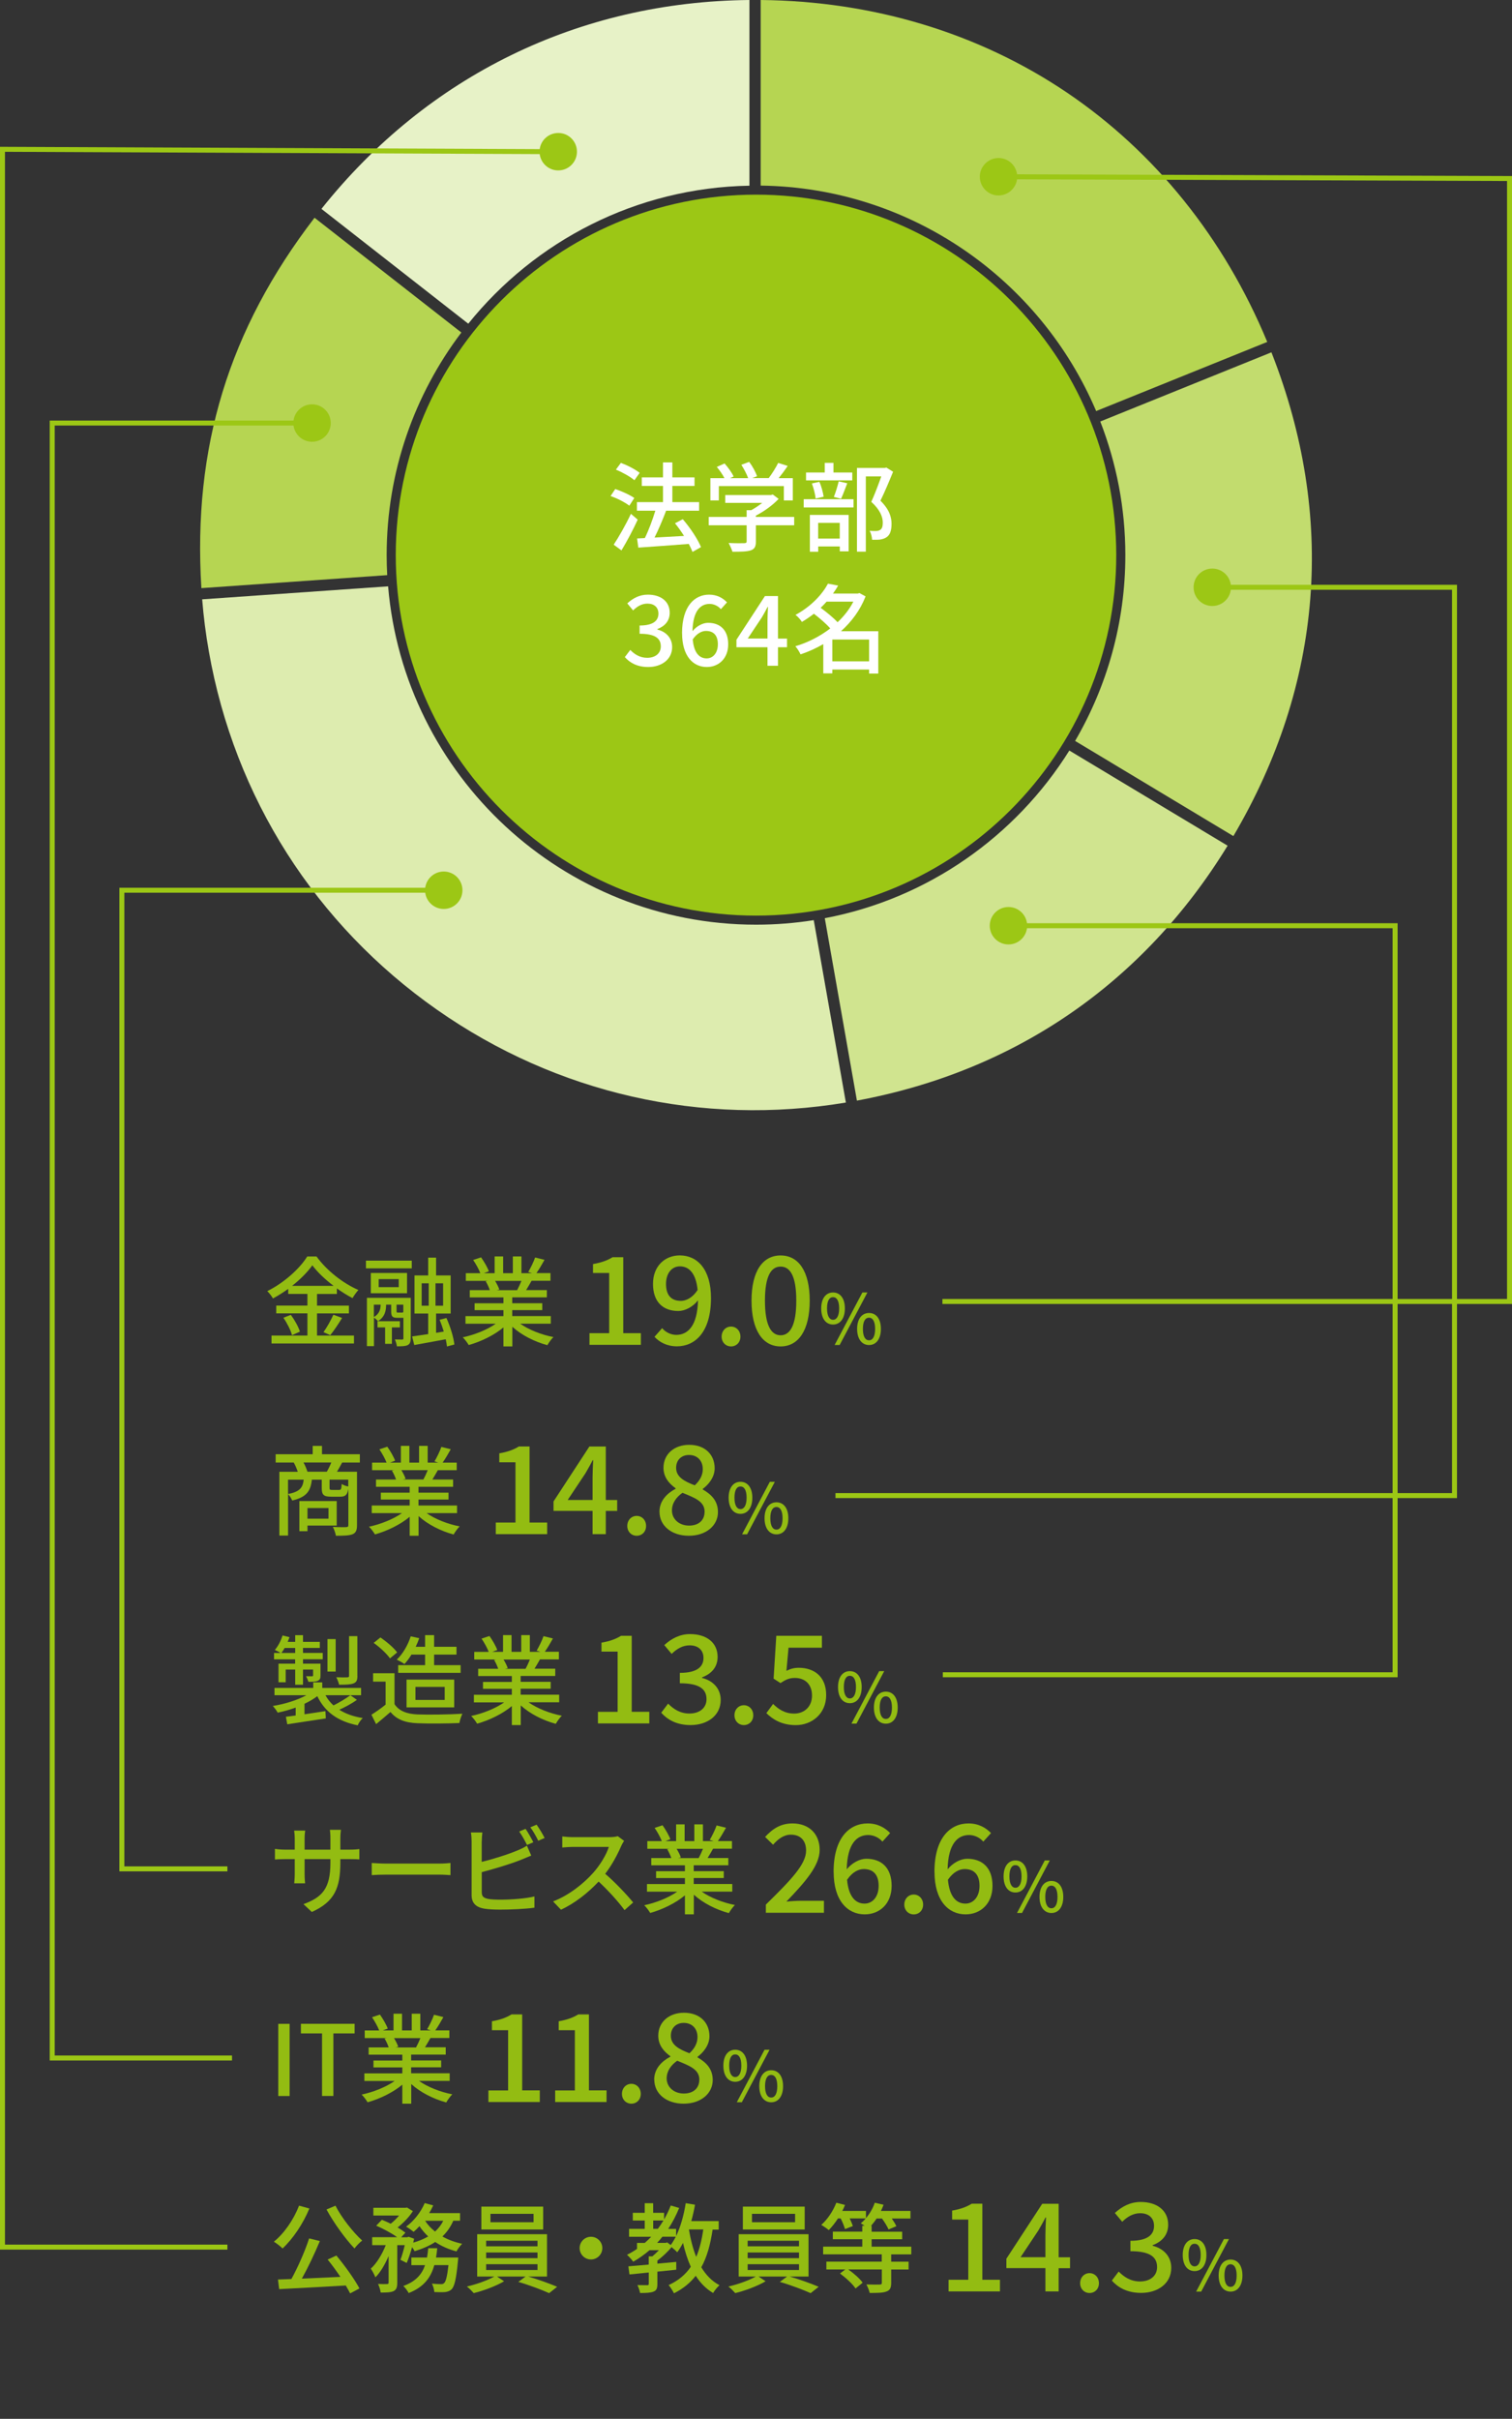 <?xml version="1.0" encoding="UTF-8"?>
<svg id="_デザイン" data-name="デザイン" xmlns="http://www.w3.org/2000/svg" width="304" height="486" viewBox="0 0 304 486">
  <rect x="0" y="0" width="304" height="486" fill="#333333" stroke="none"/>
  <g>
    <g>
      <path d="m150.68,37.3V0c-34.24.32-64.72,15.19-86.05,41.97l29.52,23.07c13.37-16.6,33.71-27.33,56.53-27.73Z" fill="#e7f2c7"/>
      <path d="m92.76,66.81l-29.52-23.06c-17.25,22.45-24.5,46.16-22.75,74.42l37.36-2.61c-.07-1.33-.11-2.67-.11-4.02,0-16.78,5.6-32.28,15.02-44.73Z" fill="#b6d552"/>
      <path d="m78.02,117.81l-37.37,2.61c.28,3.52.72,6.96,1.34,10.46,5.17,29.34,21.46,54.9,45.86,71.99,24.09,16.87,53.25,23.48,82.22,18.66l-1.79-10.17-4.67-26.48c-3.78.6-7.66.91-11.6.91-38.84,0-70.78-29.97-73.98-67.99Z" fill="#ddecaf"/>
      <path d="m165.83,184.49l4.75,26.95,1.71,9.7c31.86-5.92,57.59-23.6,74.53-51.22l-31.82-19.12c-10.8,17.26-28.48,29.78-49.17,33.69Z" fill="#d0e48f"/>
      <path d="m216.16,148.87l31.82,19.12c18.02-30.6,20.66-64.16,7.65-97.2l-34.41,13.9c3.24,8.33,5.04,17.38,5.04,26.85,0,13.6-3.69,26.35-10.1,37.33Z" fill="#c2dc6e"/>
      <path d="m220.39,82.59l1.42-.57,32.98-13.32c-8.64-20.83-22.56-38.14-40.29-50.11C196.76,6.62,175.5.21,152.94,0v37.29c30.28.38,56.26,18.96,67.45,45.3Z" fill="#b6d552"/>
    </g>
    <g>
      <path d="m152,39.11c-39.94,0-72.43,32.49-72.43,72.43s32.49,72.43,72.43,72.43,72.43-32.49,72.43-72.43-32.49-72.43-72.43-72.43Z" fill="#9cc715"/>
      <g>
        <path d="m126.54,101.61c-.8-.63-2.45-1.49-3.78-1.94l.94-1.41c1.31.43,2.97,1.19,3.83,1.8l-1,1.55Zm1.68,2.8c-.94,2.05-2.17,4.36-3.27,6.18l-1.56-1.15c1-1.51,2.41-3.97,3.46-6.2l1.37,1.17Zm-.67-7.92c-.78-.68-2.41-1.6-3.72-2.13l1-1.35c1.31.47,2.93,1.31,3.78,2l-1.06,1.49Zm11.68,14.4c-.18-.47-.43-1.02-.74-1.6-3.66.29-7.49.55-10.15.74l-.25-1.84,1.56-.08c.78-1.58,1.58-3.74,2.11-5.5h-3.7v-1.72h5.24v-3.25h-4.26v-1.72h4.26v-3.01h1.88v3.01h4.46v1.72h-4.46v3.25h5.38v1.72h-6.63c-.67,1.78-1.53,3.79-2.33,5.4,1.84-.1,3.89-.21,5.93-.33-.57-.9-1.19-1.78-1.82-2.54l1.57-.82c1.47,1.7,3.03,4.03,3.66,5.61l-1.7.96Z" fill="#fff"/>
        <path d="m159.69,105.54h-7.71v3.27c0,1-.25,1.51-1.06,1.78-.8.25-1.96.27-3.66.27-.14-.51-.49-1.25-.76-1.76,1.37.06,2.74.06,3.13.04s.49-.1.49-.39v-3.21h-7.63v-1.68h7.63v-1.35h.92c.76-.41,1.54-.94,2.21-1.47h-7.43v-1.58h9.17l.39-.1,1.17.88c-1.17,1.25-2.9,2.5-4.58,3.37v.25h7.71v1.68Zm-15.16-4.99h-1.7v-4.48h2.82c-.35-.7-.96-1.58-1.53-2.25l1.56-.7c.7.78,1.49,1.88,1.82,2.62l-.7.33h3.62c-.27-.78-.84-1.86-1.37-2.68l1.58-.59c.67.88,1.33,2.11,1.58,2.89l-.96.37h3.31c.68-.9,1.45-2.13,1.9-3.05l1.92.61c-.57.84-1.21,1.7-1.82,2.45h2.84v4.48h-1.8v-2.88h-13.07v2.88Z" fill="#fff"/>
        <path d="m161.59,100.3h10.02v1.66h-10.02v-1.66Zm9.76-3.78h-9.29v-1.58h3.76v-1.94h1.76v1.94h3.78v1.58Zm-8.53,6.94h7.81v7.32h-1.78v-.98h-4.34v1.06h-1.68v-7.39Zm1.17-3.29c-.08-.82-.39-2.09-.76-3.03l1.51-.33c.43.92.74,2.19.86,2.99l-1.6.37Zm.51,4.89v3.15h4.34v-3.15h-4.34Zm3.15-5.22c.35-.84.76-2.21.98-3.13l1.72.39c-.43,1.09-.86,2.31-1.25,3.11l-1.45-.37Zm11.91-5.05c-.76,1.86-1.7,4.11-2.54,5.81,1.8,1.78,2.23,3.31,2.23,4.64s-.29,2.23-1,2.7c-.37.25-.8.39-1.31.47-.45.06-1.06.04-1.6.04-.02-.53-.2-1.29-.49-1.8.51.04.98.06,1.33.04.31-.02.57-.08.78-.22.39-.23.53-.74.53-1.45,0-1.13-.51-2.56-2.31-4.19.7-1.53,1.47-3.58,2.01-5.11h-3.11v15.12h-1.78v-16.82h5.61l.29-.08,1.35.84Z" fill="#fff"/>
        <path d="m125.62,132.04l1.1-1.45c.84.86,1.92,1.58,3.4,1.58,1.62,0,2.74-.88,2.74-2.29,0-1.55-1.02-2.54-4.26-2.54v-1.66c2.84,0,3.78-1.04,3.78-2.39,0-1.25-.84-2.01-2.21-2.01-1.12,0-2.05.55-2.88,1.37l-1.17-1.41c1.13-1.04,2.46-1.76,4.13-1.76,2.58,0,4.4,1.33,4.4,3.64,0,1.62-.96,2.7-2.48,3.27v.1c1.66.41,2.97,1.62,2.97,3.52,0,2.52-2.17,4.01-4.81,4.01-2.27,0-3.74-.9-4.69-1.98Z" fill="#fff"/>
        <path d="m137.13,127.23c0-5.52,2.58-7.75,5.44-7.75,1.6,0,2.78.68,3.6,1.55l-1.23,1.37c-.53-.63-1.41-1.06-2.27-1.06-1.82,0-3.35,1.37-3.44,5.48.84-1.04,2.09-1.68,3.13-1.68,2.41,0,4.05,1.43,4.05,4.32s-1.96,4.56-4.3,4.56c-2.74,0-4.97-2.17-4.97-6.79Zm2.15,1.25c.23,2.6,1.27,3.81,2.8,3.81,1.25,0,2.25-1.06,2.25-2.84s-.86-2.68-2.39-2.68c-.8,0-1.8.45-2.66,1.7Z" fill="#fff"/>
        <path d="m154.31,130.05h-6.24v-1.51l5.73-8.78h2.62v8.55h1.82v1.74h-1.82v3.72h-2.11v-3.72Zm0-1.74v-3.54c0-.78.06-2.04.1-2.82h-.08c-.35.7-.74,1.37-1.15,2.09l-2.84,4.26h3.97Z" fill="#fff"/>
        <path d="m176.62,135.33h-1.88v-.8h-7.39v.76h-1.82v-5.87c-1.47.84-3.01,1.55-4.58,2.05-.21-.49-.68-1.23-1.04-1.62,2.44-.72,4.91-1.96,7.02-3.58-.8-.92-2.13-2.07-3.29-2.95-.74.57-1.54,1.13-2.41,1.64-.27-.45-.86-1.12-1.29-1.41,3.21-1.74,5.4-4.17,6.53-6.28l2.05.39c-.31.55-.67,1.08-1.04,1.6h4.99l.33-.1,1.23.67c-1.08,2.78-2.84,5.12-4.95,7h7.51v8.49Zm-10.43-14.44c-.37.41-.76.84-1.19,1.23,1.17.86,2.54,1.98,3.4,2.9,1.29-1.21,2.39-2.6,3.17-4.13h-5.38Zm8.55,11.99v-4.38h-7.39v4.38h7.39Z" fill="#fff"/>
      </g>
    </g>
  </g>
  <g>
    <path d="m55.95,406.64h2.28v14.5h-2.28v-14.5Z" fill="#93bc12"/>
    <path d="m64.75,408.56h-4.25v-1.93h10.8v1.93h-4.27v12.57h-2.28v-12.57Z" fill="#93bc12"/>
    <path d="m84.27,418.12c1.73,1.22,4.27,2.22,6.67,2.68-.41.39-.94,1.14-1.22,1.63-2.56-.69-5.19-2.01-7.04-3.7v3.95h-1.79v-3.82c-1.87,1.57-4.52,2.85-6.98,3.54-.28-.47-.79-1.16-1.2-1.55,2.34-.49,4.9-1.51,6.63-2.73h-6.08v-1.53h7.63v-1.2h-5.8v-1.38h5.8v-1.18h-6.77v-1.46h4.03c-.18-.55-.51-1.26-.83-1.79l.47-.08h-4.46v-1.53h2.91c-.29-.77-.89-1.85-1.44-2.66l1.59-.53c.61.85,1.3,2.05,1.57,2.81l-1,.37h2.16v-3.36h1.71v3.36h1.95v-3.36h1.73v3.36h2.12l-.75-.24c.47-.79,1.08-2.03,1.38-2.91l1.89.47c-.53.96-1.12,1.95-1.63,2.67h2.83v1.53h-3.8c-.37.67-.77,1.32-1.1,1.87h4.17v1.46h-6.96v1.18h6.04v1.38h-6.04v1.2h7.75v1.53h-6.16Zm-5.05-8.61c.35.57.71,1.28.85,1.75l-.57.12h4.15c.29-.53.61-1.24.87-1.87h-5.29Z" fill="#93bc12"/>
    <path d="m98.2,420.02h3.96v-12.1h-3.25v-1.8c1.7-.29,2.9-.74,3.94-1.38h2.14v15.27h3.54v2.34h-10.33v-2.34Z" fill="#93bc12"/>
    <path d="m111.62,420.02h3.96v-12.1h-3.25v-1.8c1.7-.29,2.9-.74,3.94-1.38h2.14v15.27h3.54v2.34h-10.33v-2.34Z" fill="#93bc12"/>
    <path d="m125.05,420.71c0-1.18.84-2.02,1.89-2.02s1.89.84,1.89,2.02-.84,1.97-1.89,1.97-1.89-.81-1.89-1.97Z" fill="#93bc12"/>
    <path d="m131.53,417.86c0-2.24,1.57-3.74,3.25-4.62v-.1c-1.35-.96-2.43-2.26-2.43-4.11,0-2.8,2.21-4.62,5.17-4.62,3.15,0,5.12,1.94,5.12,4.72,0,1.82-1.28,3.32-2.39,4.13v.12c1.6.93,3.05,2.19,3.05,4.55,0,2.68-2.36,4.75-5.85,4.75s-5.9-2.02-5.9-4.82Zm9.08,0c0-2.09-1.99-2.8-4.45-3.81-1.23.86-2.12,2.07-2.12,3.54,0,1.79,1.5,3.05,3.44,3.05s3.12-1.08,3.12-2.78Zm-.37-8.56c0-1.62-1.01-2.85-2.78-2.85-1.48,0-2.58.98-2.58,2.58,0,1.89,1.72,2.73,3.74,3.52,1.06-.98,1.62-2.07,1.62-3.25Z" fill="#93bc12"/>
    <path d="m145.44,415.04c0-2.03.96-3.2,2.38-3.2s2.38,1.17,2.38,3.2-.95,3.24-2.38,3.24-2.38-1.19-2.38-3.24Zm3.61,0c0-1.56-.5-2.26-1.23-2.26s-1.21.7-1.21,2.26.51,2.29,1.21,2.29,1.23-.72,1.23-2.29Zm4.67-3.2h1.01l-5.58,10.55h-1.01l5.58-10.55Zm-1.06,7.32c0-2.04.98-3.2,2.4-3.2s2.38,1.16,2.38,3.2-.96,3.24-2.38,3.24-2.4-1.18-2.4-3.24Zm3.62,0c0-1.57-.51-2.26-1.23-2.26s-1.23.69-1.23,2.26.51,2.29,1.23,2.29,1.23-.72,1.23-2.29Z" fill="#93bc12"/>
  </g>
  <g>
    <path d="m62.2,443.75c-1.3,3.13-3.34,6.12-5.39,8.02-.37-.39-1.24-1.06-1.75-1.36,2.08-1.67,3.97-4.42,5.07-7.24l2.07.57Zm5.43,9.44c1.75,2.09,3.68,4.8,4.64,6.61l-1.87,1c-.24-.47-.53-1-.88-1.59-4.82.29-9.91.55-13.39.73l-.24-1.93c.81-.02,1.71-.06,2.7-.1,1.3-2.36,2.75-5.64,3.56-8.16l2.16.53c-1.02,2.46-2.38,5.33-3.62,7.55,2.4-.1,5.09-.22,7.75-.35-.81-1.2-1.71-2.44-2.56-3.48l1.75-.81Zm-.18-10.01c1.24,2.44,3.58,5.37,5.37,7-.49.37-1.18,1.08-1.55,1.59-1.81-1.91-4.15-5.11-5.62-7.83l1.81-.77Z" fill="#93bc12"/>
    <path d="m91.13,446.21c-.53,1.24-1.28,2.28-2.18,3.15,1.16.67,2.52,1.16,3.97,1.47-.37.35-.91,1.06-1.14,1.53-1.57-.41-3.01-1.04-4.27-1.89-1.2.79-2.62,1.38-4.15,1.85-.1-.21-.29-.51-.51-.81-.33,1.16-.71,2.32-1.08,3.17l-1.26-.63c.31-.77.61-1.87.87-2.95h-1.51v7.55c0,.88-.14,1.38-.73,1.69-.57.26-1.38.29-2.6.29-.06-.49-.29-1.24-.53-1.73.79.04,1.57.04,1.81.02.24-.02.31-.06.31-.29v-5.33c-.73,1.69-1.65,3.29-2.66,4.27-.18-.53-.61-1.28-.92-1.75,1.18-1.04,2.3-2.91,3.01-4.72h-2.73v-1.59h5.02c-1.08-.79-2.79-1.71-4.21-2.32l1.14-1.18c.55.21,1.18.49,1.77.79.61-.47,1.2-1.06,1.69-1.65h-5.17v-1.55h6.47l.29-.06,1.18.73c-.73,1.16-1.91,2.38-3.07,3.29.63.35,1.16.73,1.57,1.04l-.85.92h1.22l.28-.1,1.1.39c-.06.26-.12.51-.18.79,1.12-.31,2.12-.73,3.01-1.24-.67-.63-1.26-1.32-1.75-2.07-.39.43-.79.81-1.18,1.14-.35-.29-1.06-.81-1.51-1.04,1.55-1.12,2.95-2.89,3.74-4.74l1.71.47c-.24.53-.51,1.04-.81,1.55h6.2v1.53h-1.36Zm1,7.38s-.02.47-.06.73c-.33,3.52-.69,5.04-1.24,5.62-.39.39-.79.51-1.32.59-.49.04-1.3.04-2.18,0-.04-.51-.24-1.22-.49-1.69.77.08,1.5.1,1.83.1.29,0,.45-.04.63-.22.33-.29.61-1.3.87-3.6h-2.85c-.67,2.42-2.04,4.39-5.15,5.61-.22-.43-.71-1.1-1.08-1.42,2.56-.92,3.76-2.4,4.37-4.19h-2.75v-1.53h3.15c.1-.61.18-1.22.24-1.87h1.81c-.06.65-.14,1.26-.24,1.87h4.48Zm-6.65-7.38c.51.81,1.18,1.52,1.99,2.16.69-.61,1.24-1.34,1.65-2.16h-3.64Z" fill="#93bc12"/>
    <path d="m106.16,457.4c1.99.57,4.37,1.44,5.86,2.07l-1.61,1.28c-1.47-.67-4.13-1.67-6.2-2.26l1.46-1.08h-5.74l1.42.95c-1.57.94-4.09,1.89-6.1,2.38-.33-.37-.92-.98-1.38-1.32,1.89-.43,4.21-1.26,5.51-2.01h-3.44v-8.5h14.04v8.5h-3.82Zm3.05-9.44h-12.43v-4.6h12.43v4.6Zm-11.47,3.38h10.33v-1.12h-10.33v1.12Zm0,2.38h10.33v-1.14h-10.33v1.14Zm0,2.38h10.33v-1.16h-10.33v1.16Zm9.54-11.29h-8.67v1.69h8.67v-1.69Z" fill="#93bc12"/>
    <path d="m121.1,451.7c0,1.26-1.02,2.28-2.28,2.28s-2.28-1.02-2.28-2.28,1.02-2.28,2.28-2.28,2.28,1.02,2.28,2.28Z" fill="#93bc12"/>
    <path d="m143.28,447.96c-.45,3.03-1.14,5.55-2.28,7.59.94,1.55,2.14,2.81,3.66,3.6-.41.35-1,1.08-1.28,1.57-1.44-.85-2.58-2.03-3.5-3.46-1.12,1.44-2.54,2.6-4.37,3.52-.2-.41-.73-1.28-1.08-1.65,1.95-.89,3.4-2.11,4.46-3.68-.65-1.44-1.16-3.05-1.57-4.8-.35.69-.75,1.34-1.16,1.89-.22-.26-.73-.71-1.14-1.04-.79.98-1.87,1.97-2.85,2.71v.61l3.8-.35v1.57c-1.26.14-2.54.25-3.8.39v2.46c0,.85-.14,1.3-.77,1.55-.59.24-1.46.28-2.71.28-.06-.47-.32-1.16-.53-1.59.88.02,1.71.02,1.97.02s.31-.08.31-.29v-2.26c-1.44.16-2.77.28-3.88.39l-.22-1.63c1.14-.1,2.56-.22,4.09-.35v-1.65h.71c.45-.35.92-.81,1.34-1.24h-1.89c-1.02.88-2.12,1.65-3.28,2.32-.22-.38-.88-1.06-1.24-1.4.71-.35,1.38-.75,2.01-1.18v-1.2h1.55c.45-.39.89-.81,1.3-1.24h-4.45v-1.59h3.15v-1.67h-2.4v-1.55h2.4v-1.93h1.69v1.93h2.2v1.32c.51-.88.96-1.81,1.34-2.79l1.69.49c-.61,1.52-1.36,2.93-2.2,4.21h1.59v1.44c.9-1.87,1.55-4.21,1.93-6.61l1.87.31c-.2,1.12-.45,2.22-.75,3.29h5.51v1.71h-1.22Zm-11.01-.14c.39-.53.77-1.08,1.12-1.67h-2.06v1.67h.94Zm1.87,2.73l.71.53c.37-.49.71-1.06,1.02-1.67h-2.69c-.33.43-.69.85-1.06,1.24h1.71l.32-.1Zm4.37-2.6c.33,1.99.81,3.85,1.47,5.51.67-1.57,1.12-3.4,1.42-5.51h-2.89Z" fill="#93bc12"/>
    <path d="m158.74,457.4c1.99.57,4.37,1.44,5.86,2.07l-1.61,1.28c-1.48-.67-4.13-1.67-6.2-2.26l1.46-1.08h-5.74l1.42.95c-1.57.94-4.09,1.89-6.1,2.38-.33-.37-.92-.98-1.38-1.32,1.89-.43,4.21-1.26,5.51-2.01h-3.44v-8.5h14.04v8.5h-3.82Zm3.05-9.44h-12.43v-4.6h12.43v4.6Zm-11.47,3.38h10.33v-1.12h-10.33v1.12Zm0,2.38h10.33v-1.14h-10.33v1.14Zm0,2.38h10.33v-1.16h-10.33v1.16Zm9.54-11.29h-8.67v1.69h8.67v-1.69Z" fill="#93bc12"/>
    <path d="m179.18,452.96v1.47h3.5v1.57h-3.5v2.71c0,.96-.24,1.46-.96,1.71-.73.28-1.81.29-3.36.29-.1-.51-.41-1.26-.67-1.71,1.18.04,2.34.04,2.68.02.35-.02.43-.08.43-.35v-2.68h-6.75c1.1.77,2.32,1.83,2.89,2.66l-1.42,1.16c-.59-.9-1.95-2.14-3.13-3.01l1.06-.81h-3.8v-1.57h11.13v-1.47h-11.78v-1.55h7.87v-1.49h-5.92v-1.52h5.92v-1.18h.47c-.28-.2-.55-.37-.77-.49.35-.29.69-.61.98-.98h-3.21c.25.55.51,1.12.63,1.53l-1.57.61c-.16-.55-.51-1.42-.87-2.14h-.55c-.57.88-1.22,1.71-1.85,2.34-.33-.29-1.08-.81-1.51-1.04,1.24-1.08,2.38-2.79,3.03-4.46l1.75.45c-.16.41-.35.81-.55,1.2h4.76v1.46c.75-.91,1.4-1.99,1.77-3.11l1.77.41c-.16.43-.33.83-.53,1.24h5.94v1.52h-3.76c.37.55.73,1.1.92,1.55l-1.57.65c-.24-.57-.79-1.48-1.32-2.2h-1.08c-.35.55-.73,1.02-1.12,1.47h.12v1.18h6.14v1.52h-6.14v1.49h7.97v1.55h-4.05Z" fill="#93bc12"/>
    <path d="m190.72,458.06h3.96v-12.1h-3.25v-1.8c1.7-.29,2.9-.74,3.94-1.38h2.14v15.28h3.54v2.34h-10.33v-2.34Z" fill="#93bc12"/>
    <path d="m210.19,455.72h-7.85v-1.89l7.21-11.04h3.3v10.75h2.29v2.19h-2.29v4.67h-2.66v-4.67Zm0-2.19v-4.45c0-.98.07-2.56.12-3.54h-.1c-.44.88-.93,1.72-1.45,2.63l-3.57,5.36h4.99Z" fill="#93bc12"/>
    <path d="m217.17,458.75c0-1.18.84-2.02,1.89-2.02s1.89.84,1.89,2.02-.84,1.97-1.89,1.97-1.89-.81-1.89-1.97Z" fill="#93bc12"/>
    <path d="m223.54,458.23l1.38-1.82c1.06,1.08,2.41,1.99,4.28,1.99,2.04,0,3.44-1.11,3.44-2.88,0-1.94-1.28-3.2-5.36-3.2v-2.09c3.57,0,4.75-1.3,4.75-3,0-1.57-1.06-2.54-2.78-2.54-1.4,0-2.58.69-3.62,1.72l-1.48-1.77c1.43-1.3,3.1-2.21,5.19-2.21,3.25,0,5.53,1.67,5.53,4.57,0,2.04-1.21,3.39-3.12,4.11v.12c2.09.52,3.74,2.04,3.74,4.43,0,3.17-2.73,5.04-6.05,5.04-2.85,0-4.7-1.13-5.9-2.48Z" fill="#93bc12"/>
    <path d="m237.8,453.08c0-2.03.96-3.2,2.38-3.2s2.38,1.17,2.38,3.2-.95,3.24-2.38,3.24-2.38-1.19-2.38-3.24Zm3.61,0c0-1.56-.5-2.26-1.23-2.26s-1.21.7-1.21,2.26.51,2.29,1.21,2.29,1.23-.72,1.23-2.29Zm4.67-3.2h1.01l-5.58,10.55h-1.01l5.58-10.55Zm-1.06,7.32c0-2.04.98-3.2,2.4-3.2s2.38,1.16,2.38,3.2-.96,3.24-2.38,3.24-2.4-1.18-2.4-3.24Zm3.62,0c0-1.57-.51-2.26-1.23-2.26s-1.23.69-1.23,2.26.51,2.29,1.23,2.29,1.23-.72,1.23-2.29Z" fill="#93bc12"/>
  </g>
  <g>
    <path d="m62.69,384.16l-1.67-1.57c3.68-1.36,5.41-3.05,5.41-8.26v-.79h-5.19v2.95c0,.81.06,1.63.1,1.91h-2.18c.02-.28.1-1.08.1-1.91v-2.95h-1.93c-.92,0-1.73.04-2.05.08v-2.14c.26.06,1.14.16,2.05.16h1.93v-2.26c0-.49-.04-1.06-.12-1.57h2.22c-.04.25-.12.85-.12,1.57v2.26h5.19v-2.28c0-.79-.06-1.44-.1-1.71h2.22c-.04.29-.12.92-.12,1.71v2.28h1.85c.96,0,1.59-.06,1.97-.12v2.08c-.31-.04-1-.06-1.95-.06h-1.87v.67c0,5.08-1.14,7.89-5.74,9.95Z" fill="#93bc12"/>
    <path d="m77.67,374.44h10.7c.94,0,1.71-.08,2.2-.12v2.44c-.43-.02-1.34-.1-2.2-.1h-10.7c-1.08,0-2.26.04-2.93.1v-2.44c.65.04,1.87.12,2.93.12Z" fill="#93bc12"/>
    <path d="m96.85,369.99v4.11c2.32-.57,5.27-1.49,7.18-2.3.65-.26,1.26-.55,1.91-.96l.87,1.99c-.65.25-1.44.61-2.06.85-2.1.85-5.41,1.83-7.89,2.48v4.01c0,.94.41,1.18,1.34,1.38.59.1,1.51.14,2.46.14,2.07,0,5.15-.22,6.79-.65v2.26c-1.79.26-4.74.39-6.9.39-1.22,0-2.4-.06-3.23-.2-1.59-.29-2.5-1.08-2.5-2.73v-10.76c0-.47-.04-1.28-.14-1.81h2.3c-.06.53-.12,1.24-.12,1.81Zm10.39.16l-1.28.55c-.39-.79-1.04-1.97-1.57-2.71l1.28-.53c.49.71,1.18,1.93,1.57,2.7Zm2.26-.85l-1.28.55c-.41-.85-1.04-1.97-1.59-2.7l1.26-.53c.51.73,1.26,1.95,1.61,2.68Z" fill="#93bc12"/>
    <path d="m124.91,370.88c-.69,1.61-1.85,3.83-3.23,5.61,2.03,1.73,4.41,4.27,5.62,5.76l-1.73,1.54c-1.3-1.77-3.27-3.93-5.21-5.74-2.1,2.24-4.76,4.35-7.57,5.66l-1.59-1.67c3.19-1.22,6.14-3.58,8.08-5.76,1.34-1.49,2.66-3.66,3.13-5.19h-7.22c-.77,0-1.83.1-2.14.12v-2.22c.39.06,1.53.14,2.14.14h7.3c.73,0,1.38-.08,1.71-.2l1.28.94c-.14.2-.43.69-.57,1.02Z" fill="#93bc12"/>
    <path d="m141.09,380.08c1.73,1.22,4.27,2.22,6.67,2.68-.41.39-.94,1.14-1.22,1.63-2.56-.69-5.19-2.01-7.04-3.7v3.95h-1.79v-3.82c-1.87,1.57-4.52,2.85-6.98,3.54-.28-.47-.79-1.16-1.2-1.55,2.34-.49,4.9-1.51,6.63-2.73h-6.08v-1.53h7.63v-1.2h-5.8v-1.38h5.8v-1.18h-6.77v-1.46h4.03c-.18-.55-.51-1.26-.83-1.79l.47-.08h-4.46v-1.54h2.91c-.29-.77-.89-1.85-1.44-2.65l1.59-.53c.61.85,1.3,2.04,1.57,2.81l-1,.37h2.16v-3.36h1.71v3.36h1.95v-3.36h1.73v3.36h2.12l-.75-.24c.47-.79,1.08-2.03,1.38-2.91l1.89.47c-.53.96-1.12,1.95-1.63,2.67h2.83v1.54h-3.8c-.37.67-.77,1.32-1.1,1.87h4.17v1.46h-6.96v1.18h6.04v1.38h-6.04v1.2h7.75v1.53h-6.16Zm-5.05-8.61c.35.57.71,1.28.85,1.75l-.57.12h4.15c.29-.53.61-1.24.87-1.87h-5.29Z" fill="#93bc12"/>
    <path d="m153.98,382.68c5.04-4.94,8.09-8.09,8.09-10.85,0-1.92-1.03-3.2-3.07-3.2-1.43,0-2.61.91-3.57,2.02l-1.6-1.57c1.55-1.67,3.15-2.71,5.51-2.71,3.32,0,5.46,2.12,5.46,5.31s-2.93,6.47-6.69,10.4c.91-.1,2.07-.17,2.95-.17h4.6v2.41h-11.68v-1.65Z" fill="#93bc12"/>
    <path d="m167.6,376.11c0-6.94,3.25-9.74,6.84-9.74,2.02,0,3.49.86,4.53,1.94l-1.55,1.72c-.66-.79-1.77-1.33-2.85-1.33-2.29,0-4.21,1.72-4.33,6.89,1.06-1.3,2.63-2.12,3.94-2.12,3.03,0,5.09,1.79,5.09,5.44s-2.46,5.73-5.41,5.73c-3.44,0-6.25-2.73-6.25-8.54Zm2.71,1.57c.29,3.27,1.6,4.8,3.52,4.8,1.57,0,2.83-1.33,2.83-3.57s-1.08-3.37-3-3.37c-1.01,0-2.26.56-3.34,2.14Z" fill="#93bc12"/>
    <path d="m181.82,382.68c0-1.18.84-2.02,1.89-2.02s1.89.84,1.89,2.02-.84,1.97-1.89,1.97-1.89-.81-1.89-1.97Z" fill="#93bc12"/>
    <path d="m187.88,376.11c0-6.94,3.25-9.74,6.84-9.74,2.02,0,3.49.86,4.53,1.94l-1.55,1.72c-.66-.79-1.77-1.33-2.85-1.33-2.29,0-4.21,1.72-4.33,6.89,1.06-1.3,2.63-2.12,3.94-2.12,3.03,0,5.09,1.79,5.09,5.44s-2.46,5.73-5.41,5.73c-3.44,0-6.25-2.73-6.25-8.54Zm2.71,1.57c.29,3.27,1.6,4.8,3.52,4.8,1.57,0,2.83-1.33,2.83-3.57s-1.08-3.37-3-3.37c-1.01,0-2.26.56-3.35,2.14Z" fill="#93bc12"/>
    <path d="m201.78,377.01c0-2.03.96-3.2,2.38-3.2s2.38,1.17,2.38,3.2-.95,3.24-2.38,3.24-2.38-1.19-2.38-3.24Zm3.61,0c0-1.56-.5-2.26-1.23-2.26s-1.21.7-1.21,2.26.51,2.29,1.21,2.29,1.23-.72,1.23-2.29Zm4.67-3.2h1.01l-5.58,10.55h-1.01l5.58-10.55Zm-1.06,7.32c0-2.04.98-3.2,2.4-3.2s2.38,1.16,2.38,3.2-.96,3.24-2.38,3.24-2.4-1.19-2.4-3.24Zm3.62,0c0-1.57-.51-2.26-1.23-2.26s-1.23.69-1.23,2.26.51,2.29,1.23,2.29,1.23-.72,1.23-2.29Z" fill="#93bc12"/>
  </g>
  <g>
    <path d="m71.76,341.54c-1.06.77-2.4,1.47-3.54,1.99,1.28.81,2.85,1.38,4.72,1.67-.37.31-.83,1-1.02,1.46-4.01-.79-6.63-2.73-8.12-5.86-.73.55-1.61,1.08-2.58,1.53v2.11c1.34-.2,2.79-.41,4.21-.63l.08,1.46c-2.75.41-5.66.87-7.75,1.18l-.28-1.51c.57-.06,1.24-.16,1.97-.26v-1.59c-1.18.43-2.42.79-3.62,1.02-.2-.39-.65-1-.98-1.34,2.36-.37,4.92-1.16,6.75-2.16h-6.41v-1.46h7.79v-1.12h1.81v1.12h7.81v1.46h-7.16c.41.77.96,1.46,1.61,2.05,1.16-.57,2.54-1.42,3.4-2.05l1.32.94Zm-12.41-8.14h-4.25v-1.28h1.3c-.31-.22-.83-.47-1.14-.61.67-.77,1.22-1.85,1.55-2.91l1.4.35c-.12.31-.24.63-.37.94h1.51v-1.34h1.57v1.34h3.38v1.22h-3.38v1h3.97v1.28h-3.97v.88h3.52v2.32c0,.63-.1.92-.55,1.12-.43.2-1.04.2-1.89.2-.08-.35-.31-.81-.47-1.12.57.02,1.02.02,1.2.02.18-.02.22-.06.22-.2v-1.16h-2.03v3.05h-1.57v-3.05h-1.91v2.56h-1.44v-3.74h3.34v-.88Zm0-1.28v-1h-2.12c-.22.37-.43.71-.65,1h2.77Zm8.14,3.74h-1.65v-6.53h1.65v6.53Zm4.37.87c0,.87-.18,1.26-.79,1.51-.63.24-1.55.26-2.89.26-.1-.45-.33-1.06-.57-1.5.98.04,1.93.04,2.22.02.28-.02.35-.1.35-.31v-7.97h1.67v7.99Z" fill="#93bc12"/>
    <path d="m79.32,342.4c.87,1.36,2.48,1.99,4.64,2.07,2.18.08,6.55.02,9.01-.14-.22.43-.51,1.3-.61,1.87-2.22.1-6.18.14-8.42.04-2.5-.1-4.19-.75-5.43-2.26-.92.81-1.87,1.59-2.89,2.44l-.94-1.89c.88-.55,1.93-1.28,2.85-2.03v-4.62h-2.52v-1.69h4.31v6.21Zm-.91-9.19c-.63-.92-2.04-2.24-3.28-3.11l1.36-1.1c1.22.85,2.69,2.07,3.36,3.01l-1.44,1.2Zm4.31-.75c-.43.71-.92,1.36-1.4,1.89-.35-.28-1.12-.69-1.55-.89,1.22-1.14,2.24-2.91,2.81-4.68l1.71.37c-.2.59-.45,1.18-.71,1.73h1.89v-2.34h1.81v2.34h4.5v1.57h-4.5v2.12h5.33v1.55h-12.55v-1.55h5.41v-2.12h-2.75Zm-.98,10.6v-5.59h9.58v5.59h-9.58Zm1.79-1.5h5.88v-2.62h-5.88v2.62Z" fill="#93bc12"/>
    <path d="m106.29,342.05c1.73,1.22,4.27,2.22,6.67,2.68-.41.39-.94,1.14-1.22,1.63-2.56-.69-5.19-2.01-7.04-3.7v3.95h-1.79v-3.82c-1.87,1.57-4.52,2.85-6.98,3.54-.28-.47-.79-1.16-1.2-1.55,2.34-.49,4.9-1.51,6.63-2.73h-6.08v-1.53h7.63v-1.2h-5.8v-1.38h5.8v-1.18h-6.77v-1.46h4.03c-.18-.55-.51-1.26-.83-1.79l.47-.08h-4.46v-1.53h2.91c-.29-.77-.89-1.85-1.44-2.66l1.59-.53c.61.85,1.3,2.05,1.57,2.81l-1,.37h2.16v-3.36h1.71v3.36h1.95v-3.36h1.73v3.36h2.12l-.75-.24c.47-.79,1.08-2.03,1.38-2.91l1.89.47c-.53.96-1.12,1.95-1.63,2.67h2.83v1.53h-3.8c-.37.67-.77,1.32-1.1,1.87h4.17v1.46h-6.96v1.18h6.04v1.38h-6.04v1.2h7.75v1.53h-6.16Zm-5.05-8.61c.35.57.71,1.28.85,1.75l-.57.12h4.15c.29-.53.61-1.24.87-1.87h-5.29Z" fill="#93bc12"/>
    <path d="m120.22,343.95h3.96v-12.1h-3.25v-1.8c1.7-.29,2.9-.74,3.94-1.38h2.14v15.27h3.54v2.34h-10.33v-2.34Z" fill="#93bc12"/>
    <path d="m132.95,344.12l1.38-1.82c1.06,1.08,2.41,1.99,4.28,1.99,2.04,0,3.44-1.11,3.44-2.88,0-1.94-1.28-3.2-5.36-3.2v-2.09c3.57,0,4.75-1.3,4.75-3,0-1.57-1.06-2.53-2.78-2.53-1.4,0-2.58.69-3.62,1.72l-1.48-1.77c1.43-1.3,3.1-2.21,5.19-2.21,3.25,0,5.53,1.67,5.53,4.58,0,2.04-1.21,3.39-3.12,4.11v.12c2.09.52,3.74,2.04,3.74,4.43,0,3.17-2.73,5.04-6.05,5.04-2.85,0-4.7-1.13-5.9-2.48Z" fill="#93bc12"/>
    <path d="m147.67,344.64c0-1.18.84-2.02,1.89-2.02s1.89.84,1.89,2.02-.84,1.97-1.89,1.97-1.89-.81-1.89-1.97Z" fill="#93bc12"/>
    <path d="m154.09,344.2l1.35-1.84c1.03,1.03,2.34,1.94,4.23,1.94,2.04,0,3.59-1.38,3.59-3.62s-1.38-3.54-3.44-3.54c-1.16,0-1.84.34-2.9,1.03l-1.38-.89.54-8.61h9.17v2.39h-6.71l-.42,4.65c.79-.39,1.5-.61,2.48-.61,3.03,0,5.51,1.7,5.51,5.49s-2.93,6.03-6.1,6.03c-2.85,0-4.65-1.16-5.93-2.41Z" fill="#93bc12"/>
    <path d="m168.49,338.97c0-2.03.96-3.2,2.38-3.2s2.38,1.17,2.38,3.2-.95,3.24-2.38,3.24-2.38-1.19-2.38-3.24Zm3.61,0c0-1.56-.5-2.26-1.23-2.26s-1.21.7-1.21,2.26.51,2.29,1.21,2.29,1.23-.72,1.23-2.29Zm4.67-3.2h1.01l-5.58,10.55h-1.01l5.58-10.55Zm-1.06,7.32c0-2.04.98-3.2,2.4-3.2s2.38,1.16,2.38,3.2-.96,3.24-2.38,3.24-2.4-1.18-2.4-3.24Zm3.62,0c0-1.57-.51-2.26-1.23-2.26s-1.23.69-1.23,2.26.51,2.29,1.23,2.29,1.23-.72,1.23-2.29Z" fill="#93bc12"/>
  </g>
  <g>
    <path d="m68.79,293.86c-.37.69-.71,1.32-1.04,1.85h4.03v10.74c0,.96-.2,1.51-.88,1.81-.71.28-1.77.31-3.36.31-.08-.49-.35-1.28-.61-1.77,1.18.06,2.32.04,2.66.04.35-.02.45-.12.45-.41v-7.3c-.2,1.26-.63,1.59-1.63,1.59h-1.83c-1.53,0-1.89-.39-1.89-1.77v-1.65h-1.99c-.24,2.28-1.04,3.5-3.95,4.19-.14-.37-.49-.96-.83-1.26v8.3h-1.75v-12.82h3.7c-.2-.59-.49-1.3-.81-1.85h-3.64v-1.67h7.45v-1.67h1.87v1.67h7.61v1.67h-3.56Zm-10.88,6.33c2.36-.47,2.97-1.26,3.15-2.89h-3.15v2.89Zm3.91,6.33v1.14h-1.63v-6.06h7.51v4.92h-5.88Zm3.89-10.82c.31-.53.67-1.26.9-1.85h-5.59c.33.59.63,1.32.79,1.85h3.89Zm-3.89,7.3v2.14h4.23v-2.14h-4.23Zm8.2-5.7h-3.76v1.63c0,.39.06.43.51.43h1.42c.37,0,.45-.14.51-1.2.28.22.87.43,1.32.51v-1.38Z" fill="#93bc12"/>
    <path d="m85.75,304.01c1.73,1.22,4.27,2.22,6.67,2.68-.41.39-.94,1.14-1.22,1.63-2.56-.69-5.19-2.01-7.04-3.7v3.95h-1.79v-3.81c-1.87,1.57-4.52,2.85-6.98,3.54-.28-.47-.79-1.16-1.2-1.55,2.34-.49,4.9-1.52,6.63-2.73h-6.08v-1.53h7.63v-1.2h-5.8v-1.38h5.8v-1.18h-6.77v-1.46h4.03c-.18-.55-.51-1.26-.83-1.79l.47-.08h-4.46v-1.53h2.91c-.29-.77-.89-1.85-1.44-2.66l1.59-.53c.61.85,1.3,2.05,1.57,2.81l-1,.38h2.16v-3.36h1.71v3.36h1.95v-3.36h1.73v3.36h2.12l-.75-.24c.47-.79,1.08-2.03,1.38-2.91l1.89.47c-.53.96-1.12,1.95-1.63,2.68h2.83v1.53h-3.8c-.37.67-.77,1.32-1.1,1.87h4.17v1.46h-6.96v1.18h6.04v1.38h-6.04v1.2h7.75v1.53h-6.16Zm-5.05-8.62c.35.57.71,1.28.85,1.75l-.57.12h4.15c.29-.53.61-1.24.87-1.87h-5.29Z" fill="#93bc12"/>
    <path d="m99.68,305.91h3.96v-12.1h-3.25v-1.8c1.7-.29,2.9-.74,3.94-1.38h2.14v15.28h3.54v2.34h-10.33v-2.34Z" fill="#93bc12"/>
    <path d="m119.14,303.57h-7.85v-1.89l7.21-11.04h3.3v10.75h2.29v2.19h-2.29v4.67h-2.66v-4.67Zm0-2.19v-4.45c0-.98.07-2.56.12-3.54h-.1c-.44.88-.93,1.72-1.45,2.63l-3.57,5.36h4.99Z" fill="#93bc12"/>
    <path d="m126.12,306.6c0-1.18.84-2.02,1.89-2.02s1.89.84,1.89,2.02-.84,1.97-1.89,1.97-1.89-.81-1.89-1.97Z" fill="#93bc12"/>
    <path d="m132.59,303.75c0-2.24,1.57-3.74,3.25-4.62v-.1c-1.35-.96-2.44-2.26-2.44-4.11,0-2.8,2.21-4.62,5.17-4.62,3.15,0,5.12,1.94,5.12,4.72,0,1.82-1.28,3.32-2.39,4.13v.12c1.6.93,3.05,2.19,3.05,4.55,0,2.68-2.36,4.75-5.85,4.75s-5.9-2.02-5.9-4.82Zm9.08,0c0-2.09-1.99-2.8-4.45-3.81-1.23.86-2.12,2.06-2.12,3.54,0,1.79,1.5,3.05,3.44,3.05s3.12-1.08,3.12-2.78Zm-.37-8.56c0-1.62-1.01-2.85-2.78-2.85-1.48,0-2.58.98-2.58,2.58,0,1.89,1.72,2.73,3.74,3.52,1.06-.98,1.62-2.07,1.62-3.25Z" fill="#93bc12"/>
    <path d="m146.5,300.93c0-2.03.96-3.2,2.38-3.2s2.38,1.17,2.38,3.2-.95,3.24-2.38,3.24-2.38-1.19-2.38-3.24Zm3.61,0c0-1.56-.5-2.26-1.23-2.26s-1.21.7-1.21,2.26.51,2.29,1.21,2.29,1.23-.72,1.23-2.29Zm4.67-3.2h1.01l-5.58,10.55h-1.01l5.58-10.55Zm-1.06,7.32c0-2.04.98-3.2,2.4-3.2s2.38,1.16,2.38,3.2-.96,3.24-2.38,3.24-2.4-1.18-2.4-3.24Zm3.62,0c0-1.57-.51-2.26-1.23-2.26s-1.23.69-1.23,2.26.51,2.29,1.23,2.29,1.23-.72,1.23-2.29Z" fill="#93bc12"/>
  </g>
  <g>
    <path d="m63.74,268.35h7.43v1.59h-16.58v-1.59h7.22v-4.46h-6.27v-1.57h6.27v-2.34h-3.86v-1.02c-.98.71-2.01,1.36-3.07,1.93-.22-.41-.75-1.1-1.14-1.47,3.34-1.65,6.55-4.54,8.03-6.96h1.87c2.08,2.87,5.37,5.41,8.42,6.73-.43.47-.87,1.1-1.18,1.63-1.04-.53-2.1-1.2-3.15-1.95v1.12h-3.99v2.34h6.41v1.57h-6.41v4.46Zm-5.27-4.17c.77,1.04,1.55,2.44,1.83,3.38l-1.59.71c-.24-.95-.98-2.42-1.73-3.5l1.5-.59Zm8.6-5.82c-1.71-1.3-3.25-2.75-4.27-4.13-.94,1.34-2.38,2.79-4.07,4.13h8.34Zm-2.03,9.3c.67-.93,1.51-2.42,1.99-3.5l1.75.65c-.77,1.24-1.65,2.58-2.38,3.46l-1.36-.61Z" fill="#93bc12"/>
    <path d="m73.58,253.29h9.21v1.55h-9.21v-1.55Zm8.99,15.62c0,.69-.12,1.1-.61,1.36-.45.22-1.14.24-2.16.24-.04-.39-.22-.98-.41-1.38.67.02,1.28.02,1.46.02.2,0,.26-.06.26-.26v-4.11h-1.22c-1.02,0-1.24-.28-1.24-1.34v-1.3h-1.02v.02c0,1.08-.18,2.38-1.63,3.3-.18-.22-.53-.53-.81-.71v5.72h-1.42v-9.7h8.81v8.12Zm-.73-9.07h-7.28v-4.07h7.28v4.07Zm-6.67,4.78c1.2-.67,1.36-1.73,1.36-2.48h-1.36v2.48Zm.73.85h4.5v1.24h-1.61v3.3h-1.36v-3.3h-1.53v-1.24Zm4.27-8.46h-4.03v1.61h4.03v-1.61Zm.59,6.73c.24,0,.29-.04.33-.16v-1.44h-1.36v1.28c0,.29.04.31.28.31h.75Zm9.11,6.81c-.04-.41-.14-.92-.25-1.46-2.24.41-4.56.85-6.33,1.16l-.43-1.73c.89-.12,2.01-.28,3.23-.47v-4.13h-2.75v-7.65h2.75v-3.58h1.59v3.58h2.93v7.65h-2.93v3.88l1.55-.26c-.26-.81-.53-1.63-.85-2.36l1.38-.36c.77,1.71,1.46,3.93,1.59,5.33l-1.48.39Zm-5.09-8.2h1.42v-4.5h-1.42v4.5Zm4.31-4.5h-1.53v4.5h1.53v-4.5Z" fill="#93bc12"/>
    <path d="m104.6,265.97c1.73,1.22,4.27,2.22,6.67,2.68-.41.39-.94,1.14-1.22,1.63-2.56-.69-5.19-2.01-7.04-3.7v3.95h-1.79v-3.82c-1.87,1.57-4.52,2.85-6.98,3.54-.28-.47-.79-1.16-1.2-1.55,2.34-.49,4.9-1.51,6.63-2.73h-6.08v-1.53h7.63v-1.2h-5.8v-1.38h5.8v-1.18h-6.77v-1.46h4.03c-.18-.55-.51-1.26-.83-1.79l.47-.08h-4.46v-1.54h2.91c-.29-.77-.88-1.85-1.44-2.65l1.59-.53c.61.85,1.3,2.04,1.57,2.81l-1,.37h2.16v-3.36h1.71v3.36h1.95v-3.36h1.73v3.36h2.12l-.75-.24c.47-.79,1.08-2.03,1.38-2.91l1.89.47c-.53.96-1.12,1.95-1.63,2.67h2.83v1.54h-3.8c-.37.67-.77,1.32-1.1,1.87h4.17v1.46h-6.96v1.18h6.04v1.38h-6.04v1.2h7.75v1.53h-6.16Zm-5.06-8.61c.35.57.71,1.28.85,1.75l-.57.12h4.15c.29-.53.61-1.24.87-1.87h-5.29Z" fill="#93bc12"/>
    <path d="m118.52,267.87h3.96v-12.1h-3.25v-1.79c1.7-.29,2.9-.74,3.94-1.38h2.14v15.27h3.54v2.34h-10.33v-2.34Z" fill="#93bc12"/>
    <path d="m131.58,268.61l1.55-1.75c.66.81,1.77,1.35,2.83,1.35,2.31,0,4.26-1.77,4.38-6.94-1.06,1.35-2.63,2.14-3.96,2.14-3.05,0-5.09-1.79-5.09-5.44s2.46-5.73,5.39-5.73c3.47,0,6.27,2.73,6.27,8.56,0,6.94-3.27,9.71-6.84,9.71-2.04,0-3.52-.84-4.53-1.92Zm5.29-7.23c1.08,0,2.39-.64,3.39-2.19-.32-3.25-1.65-4.75-3.57-4.75-1.55,0-2.78,1.3-2.78,3.54s1.03,3.39,2.95,3.39Z" fill="#93bc12"/>
    <path d="m145.09,268.56c0-1.18.84-2.02,1.89-2.02s1.89.84,1.89,2.02-.84,1.97-1.89,1.97-1.89-.81-1.89-1.97Z" fill="#93bc12"/>
    <path d="m151.1,261.33c0-5.93,2.26-9.08,5.85-9.08s5.85,3.17,5.85,9.08-2.24,9.2-5.85,9.2-5.85-3.27-5.85-9.2Zm9,0c0-5.07-1.3-6.84-3.15-6.84s-3.15,1.77-3.15,6.84,1.3,6.96,3.15,6.96,3.15-1.89,3.15-6.96Z" fill="#93bc12"/>
    <path d="m165.11,262.89c0-2.03.96-3.2,2.38-3.2s2.38,1.17,2.38,3.2-.95,3.24-2.38,3.24-2.38-1.19-2.38-3.24Zm3.61,0c0-1.56-.5-2.26-1.23-2.26s-1.21.7-1.21,2.26.51,2.29,1.21,2.29,1.23-.72,1.23-2.29Zm4.67-3.2h1.01l-5.58,10.55h-1.01l5.58-10.55Zm-1.06,7.32c0-2.04.98-3.2,2.4-3.2s2.38,1.16,2.38,3.2-.96,3.24-2.38,3.24-2.4-1.19-2.4-3.24Zm3.62,0c0-1.57-.51-2.26-1.23-2.26s-1.23.69-1.23,2.26.51,2.29,1.23,2.29,1.23-.72,1.23-2.29Z" fill="#93bc12"/>
  </g>
  <g>
    <polyline points="202.57 186 280.5 186 280.5 336.5 189.56 336.5" fill="none" stroke="#9cc715"/>
    <circle cx="202.76" cy="186" r="3.76" fill="#9cc715"/>
  </g>
  <g>
    <polyline points="243.56 118 292.44 118 292.44 300.5 167.98 300.5" fill="none" stroke="#9cc715"/>
    <path d="m243.74,121.76c-2.08,0-3.76-1.68-3.76-3.76s1.68-3.76,3.76-3.76,3.76,1.68,3.76,3.76-1.68,3.76-3.76,3.76Z" fill="#9cc715"/>
  </g>
  <g>
    <polyline points="200.57 35.51 303.5 35.87 303.5 261.5 189.48 261.5" fill="none" stroke="#9cc715"/>
    <path d="m200.75,39.27c-2.08,0-3.75-1.7-3.75-3.77s1.7-3.75,3.77-3.75c2.08,0,3.75,1.7,3.75,3.77s-1.7,3.75-3.77,3.75Z" fill="#9cc715"/>
  </g>
  <g>
    <polyline points="112.43 30.48 .5 30 .5 451.5 45.72 451.5" fill="none" stroke="#9cc715"/>
    <path d="m112.26,26.72c2.08,0,3.75,1.7,3.74,3.78s-1.7,3.75-3.78,3.74c-2.08,0-3.75-1.7-3.74-3.78,0-2.08,1.7-3.75,3.78-3.74Z" fill="#9cc715"/>
  </g>
  <g>
    <polyline points="89.41 178.87 24.5 178.87 24.5 375.5 45.72 375.5" fill="none" stroke="#9cc715"/>
    <circle cx="89.22" cy="178.87" r="3.76" fill="#9cc715"/>
  </g>
  <g>
    <polyline points="62.93 85 10.5 85 10.5 413.5 46.65 413.5" fill="none" stroke="#9cc715"/>
    <circle cx="62.74" cy="85" r="3.76" fill="#9cc715"/>
  </g>
</svg>